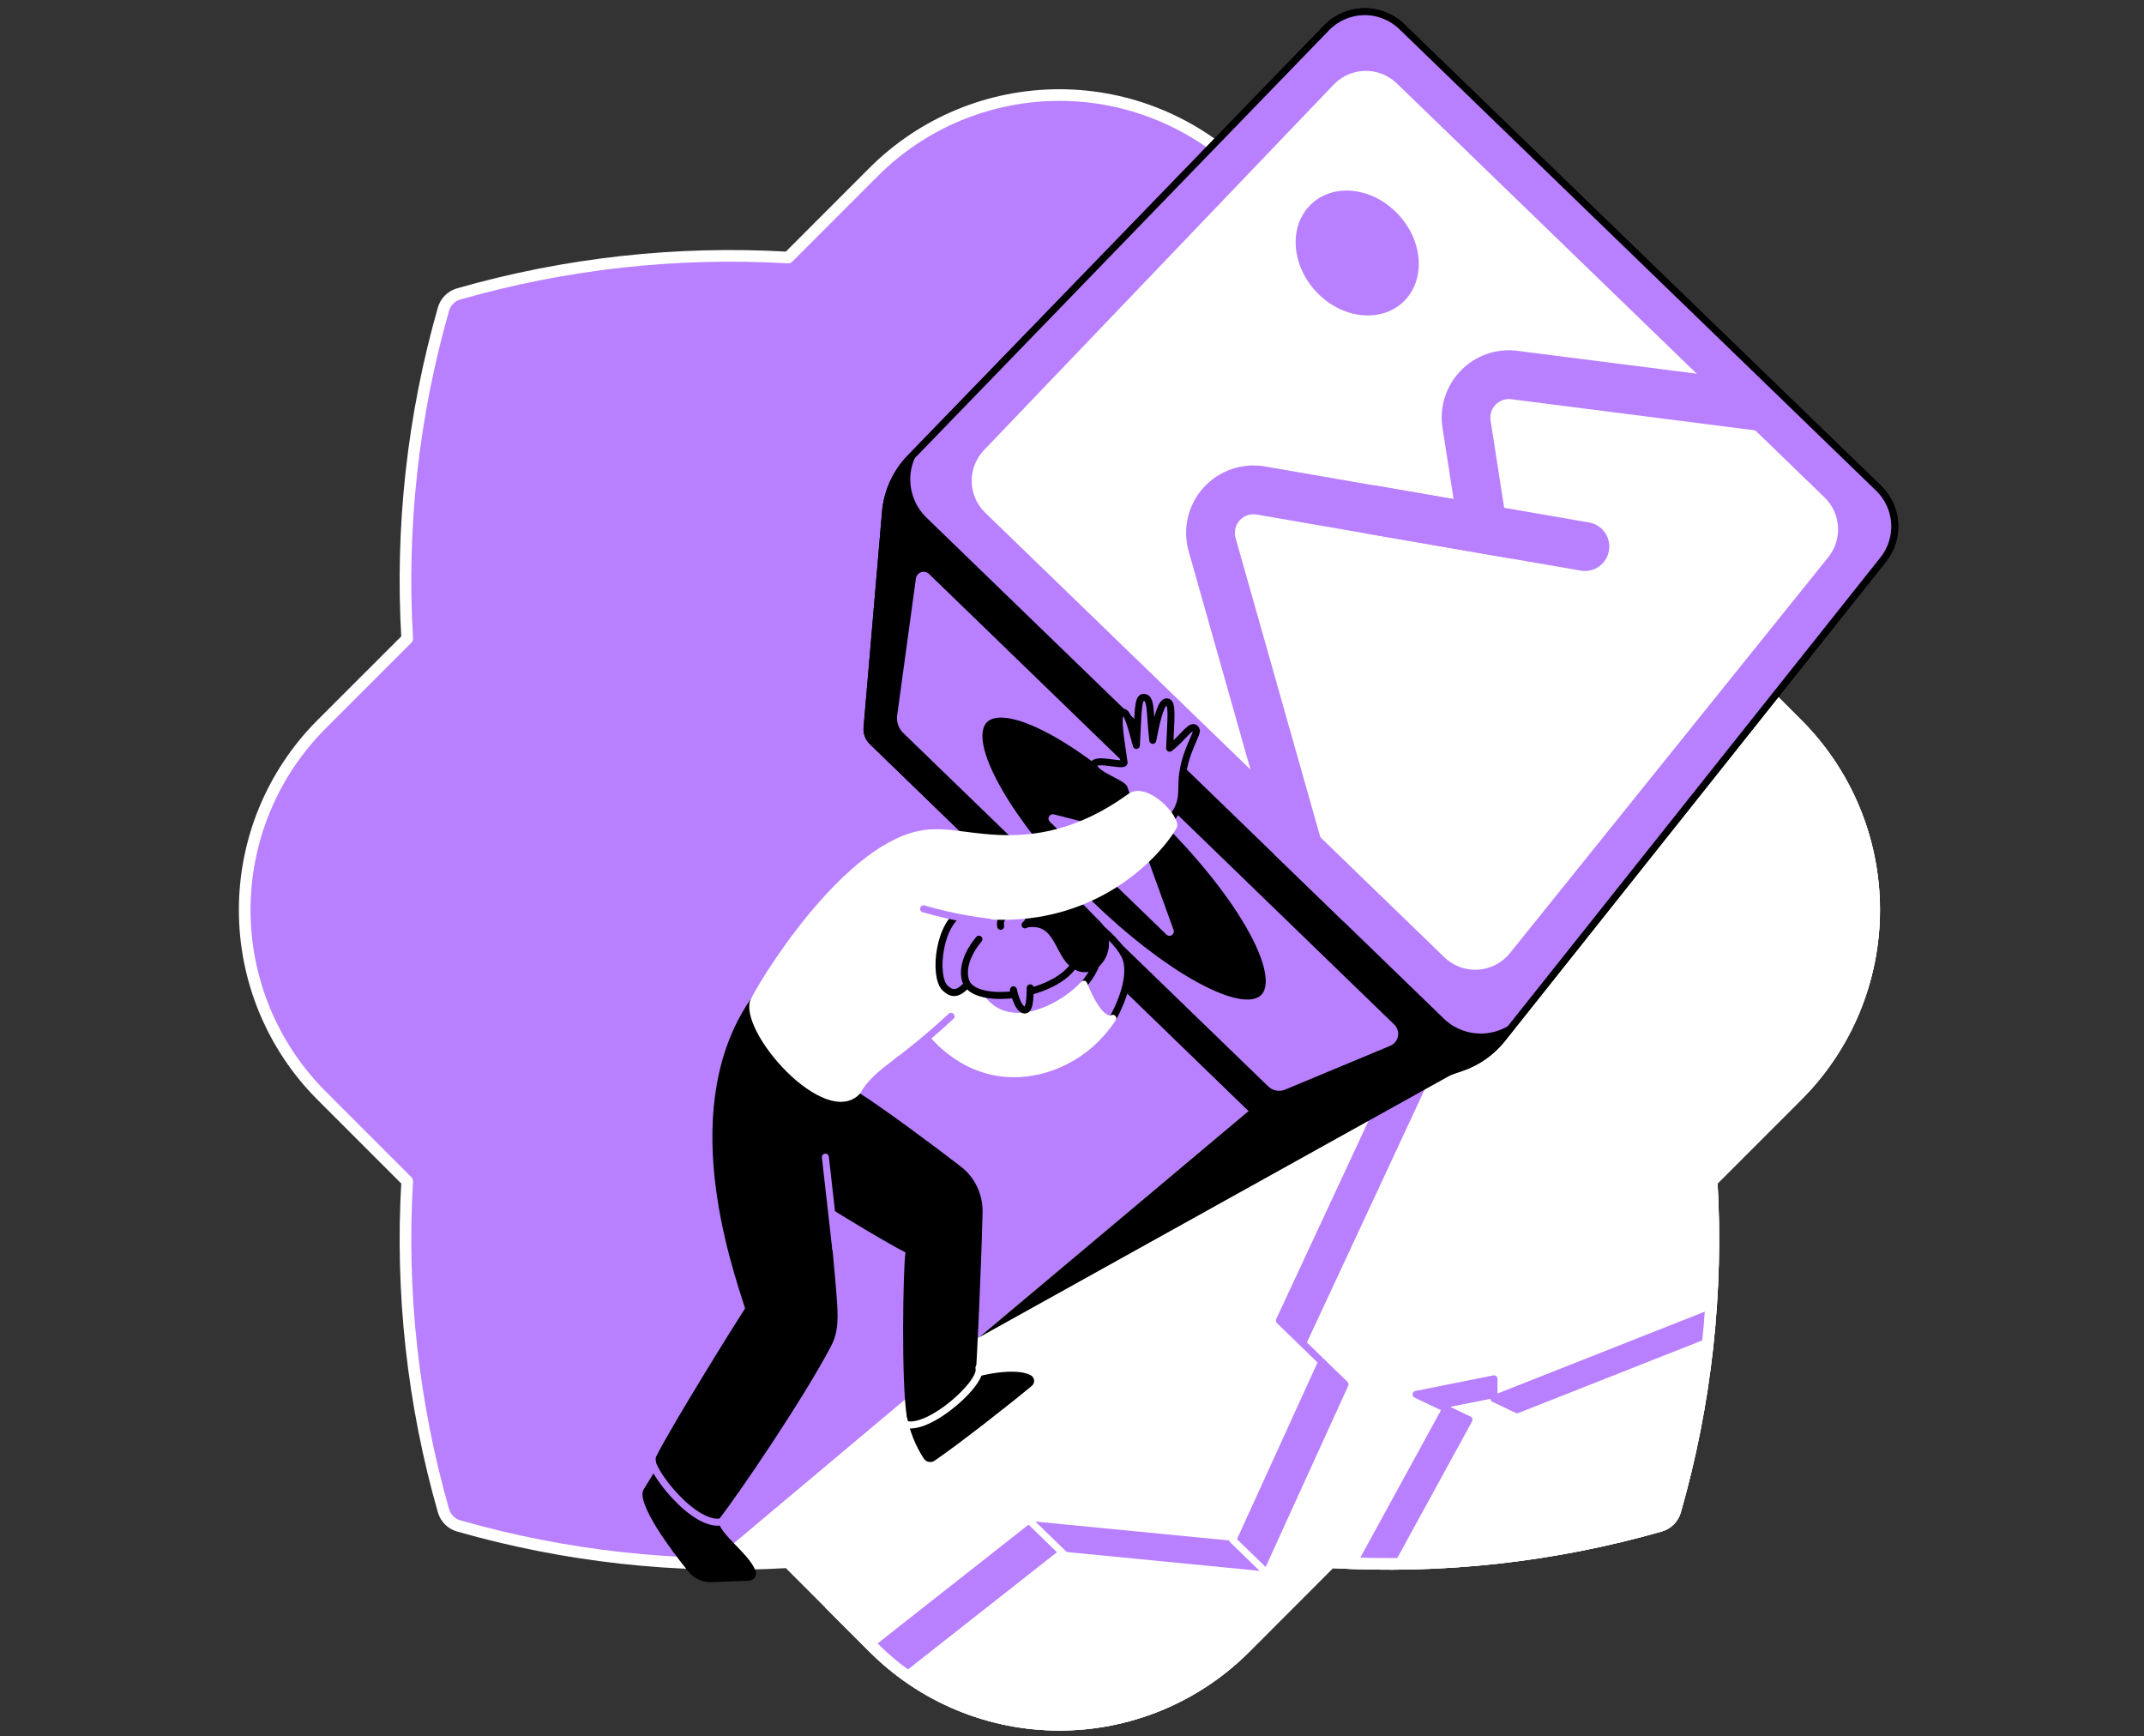 <svg width="368" height="298" viewBox="0 0 368 298" fill="none" xmlns="http://www.w3.org/2000/svg">
<rect x="0" y="0" width="368" height="298" fill="#333333" stroke="none"/>
<path d="M293.792 109.597C294.916 90.521 292.807 71.392 287.552 53.019C287.378 52.405 287.049 51.845 286.598 51.393C286.146 50.941 285.587 50.612 284.973 50.436C266.596 45.18 247.462 43.071 228.38 44.197L213.694 29.511C205.242 21.06 193.779 16.312 181.826 16.312C169.873 16.312 158.41 21.06 149.958 29.511L135.279 44.201C116.204 43.081 97.076 45.194 78.705 50.451C78.093 50.629 77.535 50.959 77.085 51.41C76.634 51.861 76.304 52.418 76.126 53.03C70.871 71.403 68.763 90.532 69.891 109.608L55.197 124.298C46.747 132.749 42 144.211 42 156.163C42 168.114 46.747 179.576 55.197 188.027L69.891 202.721C68.763 221.794 70.871 240.921 76.126 259.291C76.303 259.904 76.633 260.462 77.084 260.914C77.535 261.365 78.092 261.695 78.705 261.874C97.077 267.123 116.205 269.229 135.279 268.102L149.969 282.792C154.153 286.979 159.12 290.301 164.589 292.567C170.057 294.834 175.918 296 181.837 296C187.757 296 193.618 294.834 199.086 292.567C204.554 290.301 209.522 286.979 213.706 282.792L228.38 268.102C247.456 269.229 266.585 267.122 284.958 261.87C285.571 261.692 286.129 261.362 286.58 260.911C287.031 260.459 287.36 259.9 287.537 259.287C292.791 240.914 294.901 221.786 293.777 202.709L308.466 188.016C312.653 183.832 315.973 178.865 318.239 173.397C320.505 167.93 321.671 162.07 321.671 156.151C321.671 150.233 320.505 144.373 318.239 138.905C315.973 133.438 312.653 128.47 308.466 124.287L293.792 109.597Z" fill="#B880FF" stroke="white" stroke-width="2" stroke-miterlimit="10" stroke-linejoin="round"/>
<path d="M293.791 202.709L308.481 188.016C312.667 183.832 315.988 178.865 318.254 173.397C320.52 167.93 321.686 162.07 321.686 156.151C321.686 150.233 320.52 144.372 318.254 138.905C315.988 133.438 312.667 128.47 308.481 124.287L295.342 111.147L258.694 140.095L228.253 212.252L153.959 258.878L142.918 275.734L149.972 282.791C154.156 286.979 159.124 290.301 164.592 292.567C170.06 294.833 175.922 296 181.841 296C187.76 296 193.621 294.833 199.089 292.567C204.558 290.301 209.526 286.979 213.709 282.791L228.38 268.102C247.456 269.229 266.585 267.122 284.958 261.87C285.571 261.692 286.129 261.362 286.58 260.91C287.031 260.459 287.36 259.9 287.537 259.287C292.796 240.915 294.91 221.786 293.791 202.709V202.709Z" fill="white" stroke="white" stroke-width="2"/>
<path d="M237.018 189.213L219.592 226.638L226.864 233.696L212.534 265.129L177.452 261.709L163.183 272.935L156.048 278.549L152.481 281.355L149.5 283L135.5 268.5L122.81 267.5L216.225 189.056L245.642 183.181L237.018 189.213Z" fill="white"/>
<path d="M237.018 189.213L219.592 226.638L226.864 233.696L212.534 265.129L177.452 261.709L150.5 282.914L154.69 286.655L181.458 265.594L216.54 269.018L230.865 237.581L223.598 230.523L245.642 183.181L237.018 189.213Z" fill="#B880FF" stroke="#B880FF" stroke-width="1.2" stroke-linecap="round" stroke-linejoin="round"/>
<path d="M176.506 260.789L182.626 266.732" stroke="white" stroke-width="1.2" stroke-linecap="round" stroke-linejoin="round"/>
<path d="M211.566 264.258L217.685 270.197" stroke="white" stroke-width="1.2" stroke-linecap="round" stroke-linejoin="round"/>
<path d="M216.225 189.056L168.022 229.532L253.698 181.901L216.225 189.056Z" fill="black"/>
<path d="M233.799 268L248.164 241.744L243.055 239.312L256.431 236.635V240.04L293.5 225.403L293.181 229L260.41 241.939L256.431 240.04L256.063 239.405L247.034 241.211L252.144 243.644L238.818 268H233.799Z" fill="#B880FF"/>
<path d="M256.431 240.04V236.635L243.055 239.312L248.164 241.744L233.799 268H238.818L252.144 243.644L247.034 241.211L256.063 239.405L256.431 240.04ZM256.431 240.04L260.41 241.939L293.181 229L293.5 225.403L256.431 240.04Z" stroke="#B880FF" stroke-width="1.2" stroke-linecap="round" stroke-linejoin="round"/>
<path d="M258.694 140.095L295.342 111.147L308.481 124.287C312.667 128.47 315.988 133.438 318.254 138.905C320.52 144.372 321.686 150.233 321.686 156.151C321.686 162.07 320.52 167.93 318.254 173.397C315.988 178.865 312.667 183.832 308.481 188.016L293.791 202.709C294.91 221.786 292.796 240.915 287.537 259.287C287.36 259.9 287.031 260.459 286.58 260.91C286.129 261.362 285.571 261.692 284.958 261.87C266.585 267.122 247.456 269.229 228.38 268.102L213.709 282.791C209.526 286.979 204.558 290.301 199.089 292.567C193.621 294.833 187.76 296 181.841 296C175.922 296 170.06 294.833 164.592 292.567C159.124 290.301 154.156 286.979 149.972 282.791L142.918 275.734L153.959 258.878" stroke="white" stroke-width="2"/>
<path d="M151.992 87.876L148.824 124.88C148.785 125.323 148.845 125.769 149.001 126.185C149.157 126.601 149.404 126.978 149.725 127.286L216.059 191.518C216.845 192.279 217.825 192.809 218.892 193.05C219.958 193.291 221.071 193.234 222.107 192.885L250.777 183.244C253.561 182.307 256.015 180.585 257.842 178.285L323.239 96.033C324.65 94.257 325.351 92.019 325.204 89.755C325.057 87.491 324.073 85.362 322.443 83.784L240.604 4.572C238.863 2.887 236.524 1.962 234.102 2.001C231.68 2.04 229.372 3.039 227.686 4.779L156.227 78.584C153.788 81.102 152.292 84.383 151.992 87.876V87.876Z" fill="black" stroke="black" stroke-width="1.2" stroke-linecap="round" stroke-linejoin="round"/>
<path d="M150.671 128.183L216.187 191.627C216.939 192.357 217.878 192.865 218.899 193.096C219.921 193.327 220.987 193.272 221.98 192.937L249.133 183.804C249.752 183.596 250.307 183.232 250.745 182.747C251.183 182.263 251.488 181.674 251.633 181.037C251.777 180.4 251.755 179.737 251.569 179.111C251.383 178.485 251.04 177.918 250.571 177.463L158.22 88.056C157.703 87.555 157.055 87.21 156.35 87.063C155.645 86.916 154.913 86.971 154.239 87.223C153.564 87.475 152.975 87.913 152.54 88.486C152.104 89.06 151.84 89.745 151.778 90.462L148.94 123.599C148.87 124.444 148.989 125.294 149.288 126.087C149.588 126.88 150.06 127.596 150.671 128.183Z" fill="black"/>
<path d="M217.677 186.45L155.041 125.799C154.641 125.412 154.338 124.937 154.156 124.411C153.974 123.886 153.918 123.325 153.993 122.773L157.207 99.284C157.241 99.04 157.343 98.811 157.499 98.62C157.656 98.43 157.862 98.287 158.095 98.206C158.327 98.126 158.578 98.111 158.819 98.163C159.059 98.215 159.281 98.333 159.459 98.503L239.312 175.837C239.576 176.093 239.772 176.41 239.883 176.761C239.994 177.111 240.017 177.483 239.948 177.844C239.88 178.205 239.723 178.544 239.491 178.829C239.26 179.114 238.961 179.338 238.622 179.479L220.549 187.01C220.068 187.206 219.54 187.258 219.03 187.158C218.52 187.059 218.05 186.813 217.677 186.45V186.45Z" fill="#B880FF"/>
<path d="M198.611 139.423C213.766 154.098 221.364 168.705 216.292 171.637C211.866 174.197 199.08 166.757 187.247 155.295C175.414 143.834 166.814 130.578 168.165 125.052C169.727 118.719 183.455 124.76 198.611 139.423Z" fill="black" stroke="#B880FF" stroke-width="1.2" stroke-miterlimit="10"/>
<path d="M195.037 143.387L180.914 139.765C180.752 139.721 180.58 139.732 180.426 139.797C180.272 139.863 180.143 139.977 180.062 140.124C179.98 140.27 179.95 140.439 179.976 140.605C180.002 140.771 180.082 140.923 180.204 141.037L200.225 160.408C200.347 160.52 200.503 160.589 200.669 160.603C200.834 160.616 201 160.575 201.139 160.485C201.278 160.395 201.384 160.261 201.439 160.105C201.495 159.948 201.497 159.778 201.445 159.62L195.814 144.071C195.751 143.901 195.648 143.75 195.512 143.63C195.376 143.511 195.213 143.427 195.037 143.387V143.387Z" fill="#B880FF"/>
<path d="M159.02 88.833L247.804 174.801C248.72 175.69 249.812 176.377 251.009 176.817C252.206 177.258 253.483 177.443 254.756 177.36C256.029 177.277 257.271 176.929 258.402 176.337C259.532 175.745 260.526 174.923 261.319 173.923L323.261 96.033C324.673 94.257 325.374 92.019 325.226 89.755C325.079 87.491 324.095 85.362 322.465 83.784L240.626 4.572C238.886 2.887 236.547 1.962 234.125 2.001C231.702 2.04 229.394 3.039 227.708 4.779L158.81 75.915C157.125 77.656 156.201 79.995 156.24 82.418C156.28 84.84 157.279 87.147 159.02 88.833V88.833Z" fill="#B880FF"/>
<path d="M169.103 87.992L247.902 164.279C248.664 165.019 249.572 165.591 250.568 165.96C251.565 166.328 252.627 166.485 253.687 166.419C254.747 166.353 255.782 166.067 256.725 165.578C257.668 165.089 258.499 164.409 259.164 163.581L313.808 95.632C315.001 94.15 315.596 92.276 315.478 90.378C315.36 88.48 314.537 86.694 313.17 85.372L239.744 14.307C239.022 13.607 238.168 13.057 237.232 12.689C236.296 12.32 235.297 12.14 234.291 12.16C233.286 12.179 232.294 12.397 231.373 12.801C230.452 13.204 229.62 13.787 228.925 14.513L168.897 77.244C167.506 78.7 166.747 80.647 166.785 82.661C166.824 84.674 167.657 86.591 169.103 87.992V87.992Z" fill="white"/>
<path d="M239.526 36.313C244.069 40.709 244.857 47.452 241.268 51.397C237.679 55.343 230.978 54.997 226.383 50.545C221.788 46.093 221.053 39.283 224.72 35.375C228.388 31.467 234.988 31.917 239.526 36.313Z" fill="#B880FF"/>
<path d="M303.8 65.734L260.474 60.212C258.694 59.976 256.883 60.161 255.188 60.753C253.492 61.346 251.96 62.328 250.714 63.62V63.639C249.464 64.919 248.531 66.474 247.99 68.18C247.449 69.885 247.314 71.693 247.598 73.46L249.497 85.664L217.118 80.052C215.192 79.719 213.212 79.879 211.365 80.518C209.517 81.157 207.862 82.254 206.554 83.707C205.245 85.16 204.327 86.921 203.884 88.825C203.441 90.729 203.488 92.714 204.02 94.595L218.77 146.68L230.761 158.291L212.073 92.317C211.926 91.798 211.913 91.251 212.035 90.726C212.157 90.202 212.41 89.716 212.77 89.316C213.131 88.915 213.586 88.612 214.095 88.435C214.604 88.258 215.149 88.213 215.68 88.303L259.539 95.894L255.845 72.161C255.767 71.674 255.803 71.175 255.953 70.705C256.102 70.235 256.36 69.807 256.705 69.454V69.454C257.049 69.099 257.471 68.829 257.938 68.666C258.404 68.503 258.903 68.451 259.393 68.516L313.827 75.465L303.8 65.734Z" fill="#B880FF"/>
<path d="M271.327 97.929L234.218 91.51L235.645 83.251L272.754 89.67C273.296 89.764 273.814 89.963 274.278 90.257C274.743 90.551 275.146 90.933 275.462 91.383C275.779 91.832 276.005 92.34 276.125 92.876C276.246 93.412 276.26 93.967 276.166 94.509V94.509C276.073 95.052 275.875 95.571 275.581 96.036C275.288 96.502 274.905 96.905 274.456 97.223C274.006 97.54 273.499 97.766 272.962 97.888C272.425 98.009 271.869 98.023 271.327 97.929V97.929Z" fill="#B880FF"/>
<path d="M151.992 87.876L148.824 124.88C148.785 125.323 148.845 125.769 149.001 126.185C149.157 126.601 149.404 126.978 149.725 127.286L216.059 191.518C216.845 192.279 217.825 192.809 218.892 193.05C219.958 193.291 221.071 193.234 222.107 192.885L250.777 183.244C253.561 182.307 256.015 180.585 257.842 178.285L323.239 96.033C324.65 94.257 325.351 92.019 325.204 89.755C325.057 87.491 324.073 85.362 322.443 83.784L240.604 4.572C238.863 2.887 236.524 1.962 234.102 2.001C231.68 2.04 229.372 3.039 227.686 4.779L156.227 78.584C153.788 81.102 152.292 84.383 151.992 87.876V87.876Z" stroke="black" stroke-width="1.2" stroke-linecap="round" stroke-linejoin="round"/>
<path d="M186.132 177.373L191.012 174.745C191.549 173.818 194.537 168.202 193.265 164.496C192.105 161.167 185.471 156.485 185.212 156.613C184.593 156.879 189.717 159.124 188.827 163.4C188.377 165.439 187.42 167.332 186.046 168.904C185.545 170.743 185.044 172.582 184.544 174.419L186.132 177.373Z" fill="#B880FF" stroke="black" stroke-width="1.2" stroke-linecap="round" stroke-linejoin="round"/>
<path d="M158.93 176.063C159.328 176.735 164.561 184.224 173.946 184.277C179.626 184.311 186.492 181.581 191.009 174.764C188.625 175.826 186.023 168.908 186.023 168.908C181.575 173.788 168.649 180.113 165.954 164.635C165.203 160.228 161.28 172.252 158.93 176.063Z" fill="white" stroke="white" stroke-width="1.2" stroke-linecap="round" stroke-linejoin="round"/>
<path d="M135.133 169.928L129.273 170.859C115.856 189.465 125.417 216.749 127.887 224.543C126.36 226.874 115.315 244.59 112.612 249.999C111.486 253.307 120.646 261.603 123.27 260.92C127.182 255.886 138.14 239.649 142.671 230.97C143.846 228.717 143.85 226.465 143.696 223.935C143.152 215.008 140.715 195.922 141.139 188.136C138.902 181.945 137.37 176.13 135.133 169.928Z" fill="black"/>
<path d="M138.909 204.977C141.488 206.91 153.025 213.799 155.427 214.936C154.999 217.384 154.676 237.528 155.66 243.159C156.46 246.808 166.547 238.715 167.362 237.705C167.737 233.042 168.45 216.701 168.649 208.047C168.685 206.534 168.363 205.033 167.711 203.667C167.059 202.301 166.094 201.107 164.895 200.183C159.868 196.312 151.403 190.047 147.626 187.67L138.894 182.542L138.909 204.977Z" fill="black"/>
<path d="M141.668 198.587L143.448 214.332" stroke="#B880FF" stroke-width="1.2" stroke-linecap="round" stroke-linejoin="round"/>
<path d="M113.55 250.596L110.431 255.698C109.248 257.999 115.048 265.906 118.19 269.75C118.664 270.328 119.265 270.789 119.946 271.097C120.627 271.404 121.37 271.55 122.117 271.522L128.563 271.281C128.763 271.274 128.959 271.219 129.134 271.121C129.309 271.022 129.457 270.883 129.568 270.716C129.678 270.548 129.746 270.357 129.767 270.157C129.789 269.958 129.762 269.757 129.689 269.57C128.48 266.525 123.484 263.327 123.274 260.935L123.296 255.098L113.55 250.596Z" fill="black"/>
<path d="M157.233 241.159L155.615 242.792C156.076 245.488 157.085 248.062 158.581 250.352C158.78 250.635 159.082 250.829 159.422 250.892C159.763 250.955 160.114 250.883 160.401 250.69C164.475 247.931 173.642 240.738 177.103 237.84C177.242 237.725 177.35 237.578 177.418 237.411C177.487 237.245 177.513 237.064 177.496 236.885C177.479 236.706 177.418 236.533 177.319 236.383C177.219 236.233 177.085 236.109 176.927 236.023C174.28 234.589 168.022 236.023 166.337 236.706C162.939 238.058 160.627 239.807 157.233 241.159Z" fill="black"/>
<path d="M111.917 250.596C111.917 252.943 120.582 263.897 125.106 260.65" stroke="#B880FF" stroke-width="1.2" stroke-linecap="round" stroke-linejoin="round"/>
<path d="M168.022 234.75C168.893 237.513 157.548 247.27 154.448 243.828" stroke="white" stroke-width="1.2" stroke-linecap="round" stroke-linejoin="round"/>
<path d="M164.816 145.583L160.082 142.34C146.853 142.509 132.024 165.412 128.871 171.442C126.401 176.761 141.661 194.161 147.641 187.663C150.99 181.33 163.453 177.493 166.787 169.685C170.087 165.427 172.643 160.412 175.943 156.151L164.816 145.583Z" fill="white"/>
<path d="M200.311 141.116L200.495 140.958C201.193 140.357 201.76 139.618 202.16 138.788C202.561 137.958 202.786 137.055 202.823 136.134C202.841 135.583 202.856 135.008 202.871 134.4C202.995 129.321 205.728 125.916 205.311 125.206C204.561 123.9 203.164 126.592 200.758 128.412C200.979 123.179 201.313 120.529 200.311 120.45C199.41 120.379 198.719 122.552 197.863 127.057C197.308 122.132 197.676 119.677 196.283 119.677C195.217 119.677 195.378 122.552 195.048 127.935C193.955 123.877 193.404 121.967 192.623 122.237C191.714 122.548 192.097 125.172 192.942 130.916C192.664 131.588 187.224 129.771 187.761 131.551C188.193 133.011 192.42 134.314 192.942 135.248C193.246 136.172 193.554 137.095 193.858 138.019L200.311 141.116Z" fill="#B880FF" stroke="black" stroke-width="1.2" stroke-linecap="round" stroke-linejoin="round"/>
<path d="M166.033 168.926C164.298 170.845 163.296 170.567 162.222 169.568C160.146 167.642 161.096 157.961 165.537 156.335L171.754 156.151L168.293 166.017L166.033 168.926Z" fill="#B880FF" stroke="black" stroke-width="1.2" stroke-linecap="round" stroke-linejoin="round"/>
<path d="M185.137 162C186.425 169.925 168.897 173.262 166.033 168.926C165.301 167.8 164.974 164.865 168.022 161.186L170.233 156.151L180.328 155.776L185.137 162Z" fill="#B880FF"/>
<path d="M176.093 158.599C181.665 157.593 181.514 163.768 184.352 165.57C185.704 166.674 187.329 166.389 188.527 165.12C189.364 164.192 189.803 162.973 189.751 161.726C189.699 160.478 189.16 159.3 188.249 158.445C185.092 155.442 181.372 149.608 172.377 153.531L176.093 158.599Z" fill="black" stroke="black" stroke-width="1.2" stroke-linecap="round" stroke-linejoin="round"/>
<path d="M185.137 162C186.425 169.925 168.897 173.262 166.033 168.926C165.301 167.8 164.974 164.864 168.022 161.185" stroke="black" stroke-width="1.2" stroke-linecap="round" stroke-linejoin="round"/>
<path d="M173.946 169.872C174.055 170.454 174.761 173.345 175.921 173.345C176.942 173.345 176.784 169.921 176.829 169.534" fill="#B880FF"/>
<path d="M173.946 169.872C174.055 170.454 174.761 173.345 175.921 173.345C176.942 173.345 176.784 169.921 176.829 169.534" stroke="black" stroke-width="1.2" stroke-linecap="round" stroke-linejoin="round"/>
<path d="M171.754 158.974C171.315 156.553 174.731 155.971 176.067 156.53C177.096 156.966 176.582 158.291 175.936 158.73" fill="#B880FF"/>
<path d="M171.754 158.974C171.315 156.553 174.731 155.971 176.067 156.53C177.096 156.966 176.582 158.291 175.936 158.73" stroke="black" stroke-width="1.2" stroke-linecap="round" stroke-linejoin="round"/>
<path d="M193.516 136.367C196.749 133.705 202.901 140.238 201.97 142.07C199.406 146.71 184.675 164.399 157.218 155.284C158.006 151.47 157.177 146.65 157.969 142.832C163.701 140.238 176.199 148.808 193.516 136.367Z" fill="white"/>
<path d="M158.532 155.975C159.812 156.35 161.16 156.699 162.579 157.022C164.968 157.564 167.384 157.981 169.817 158.272" stroke="#B880FF" stroke-width="1.2" stroke-linecap="round" stroke-linejoin="round"/>
<path d="M163.243 174.422C162.56 175.057 161.862 175.687 161.145 176.322C158.69 178.492 156.265 180.47 153.858 182.276" stroke="#B880FF" stroke-width="1.2" stroke-linecap="round" stroke-linejoin="round"/>
</svg>
